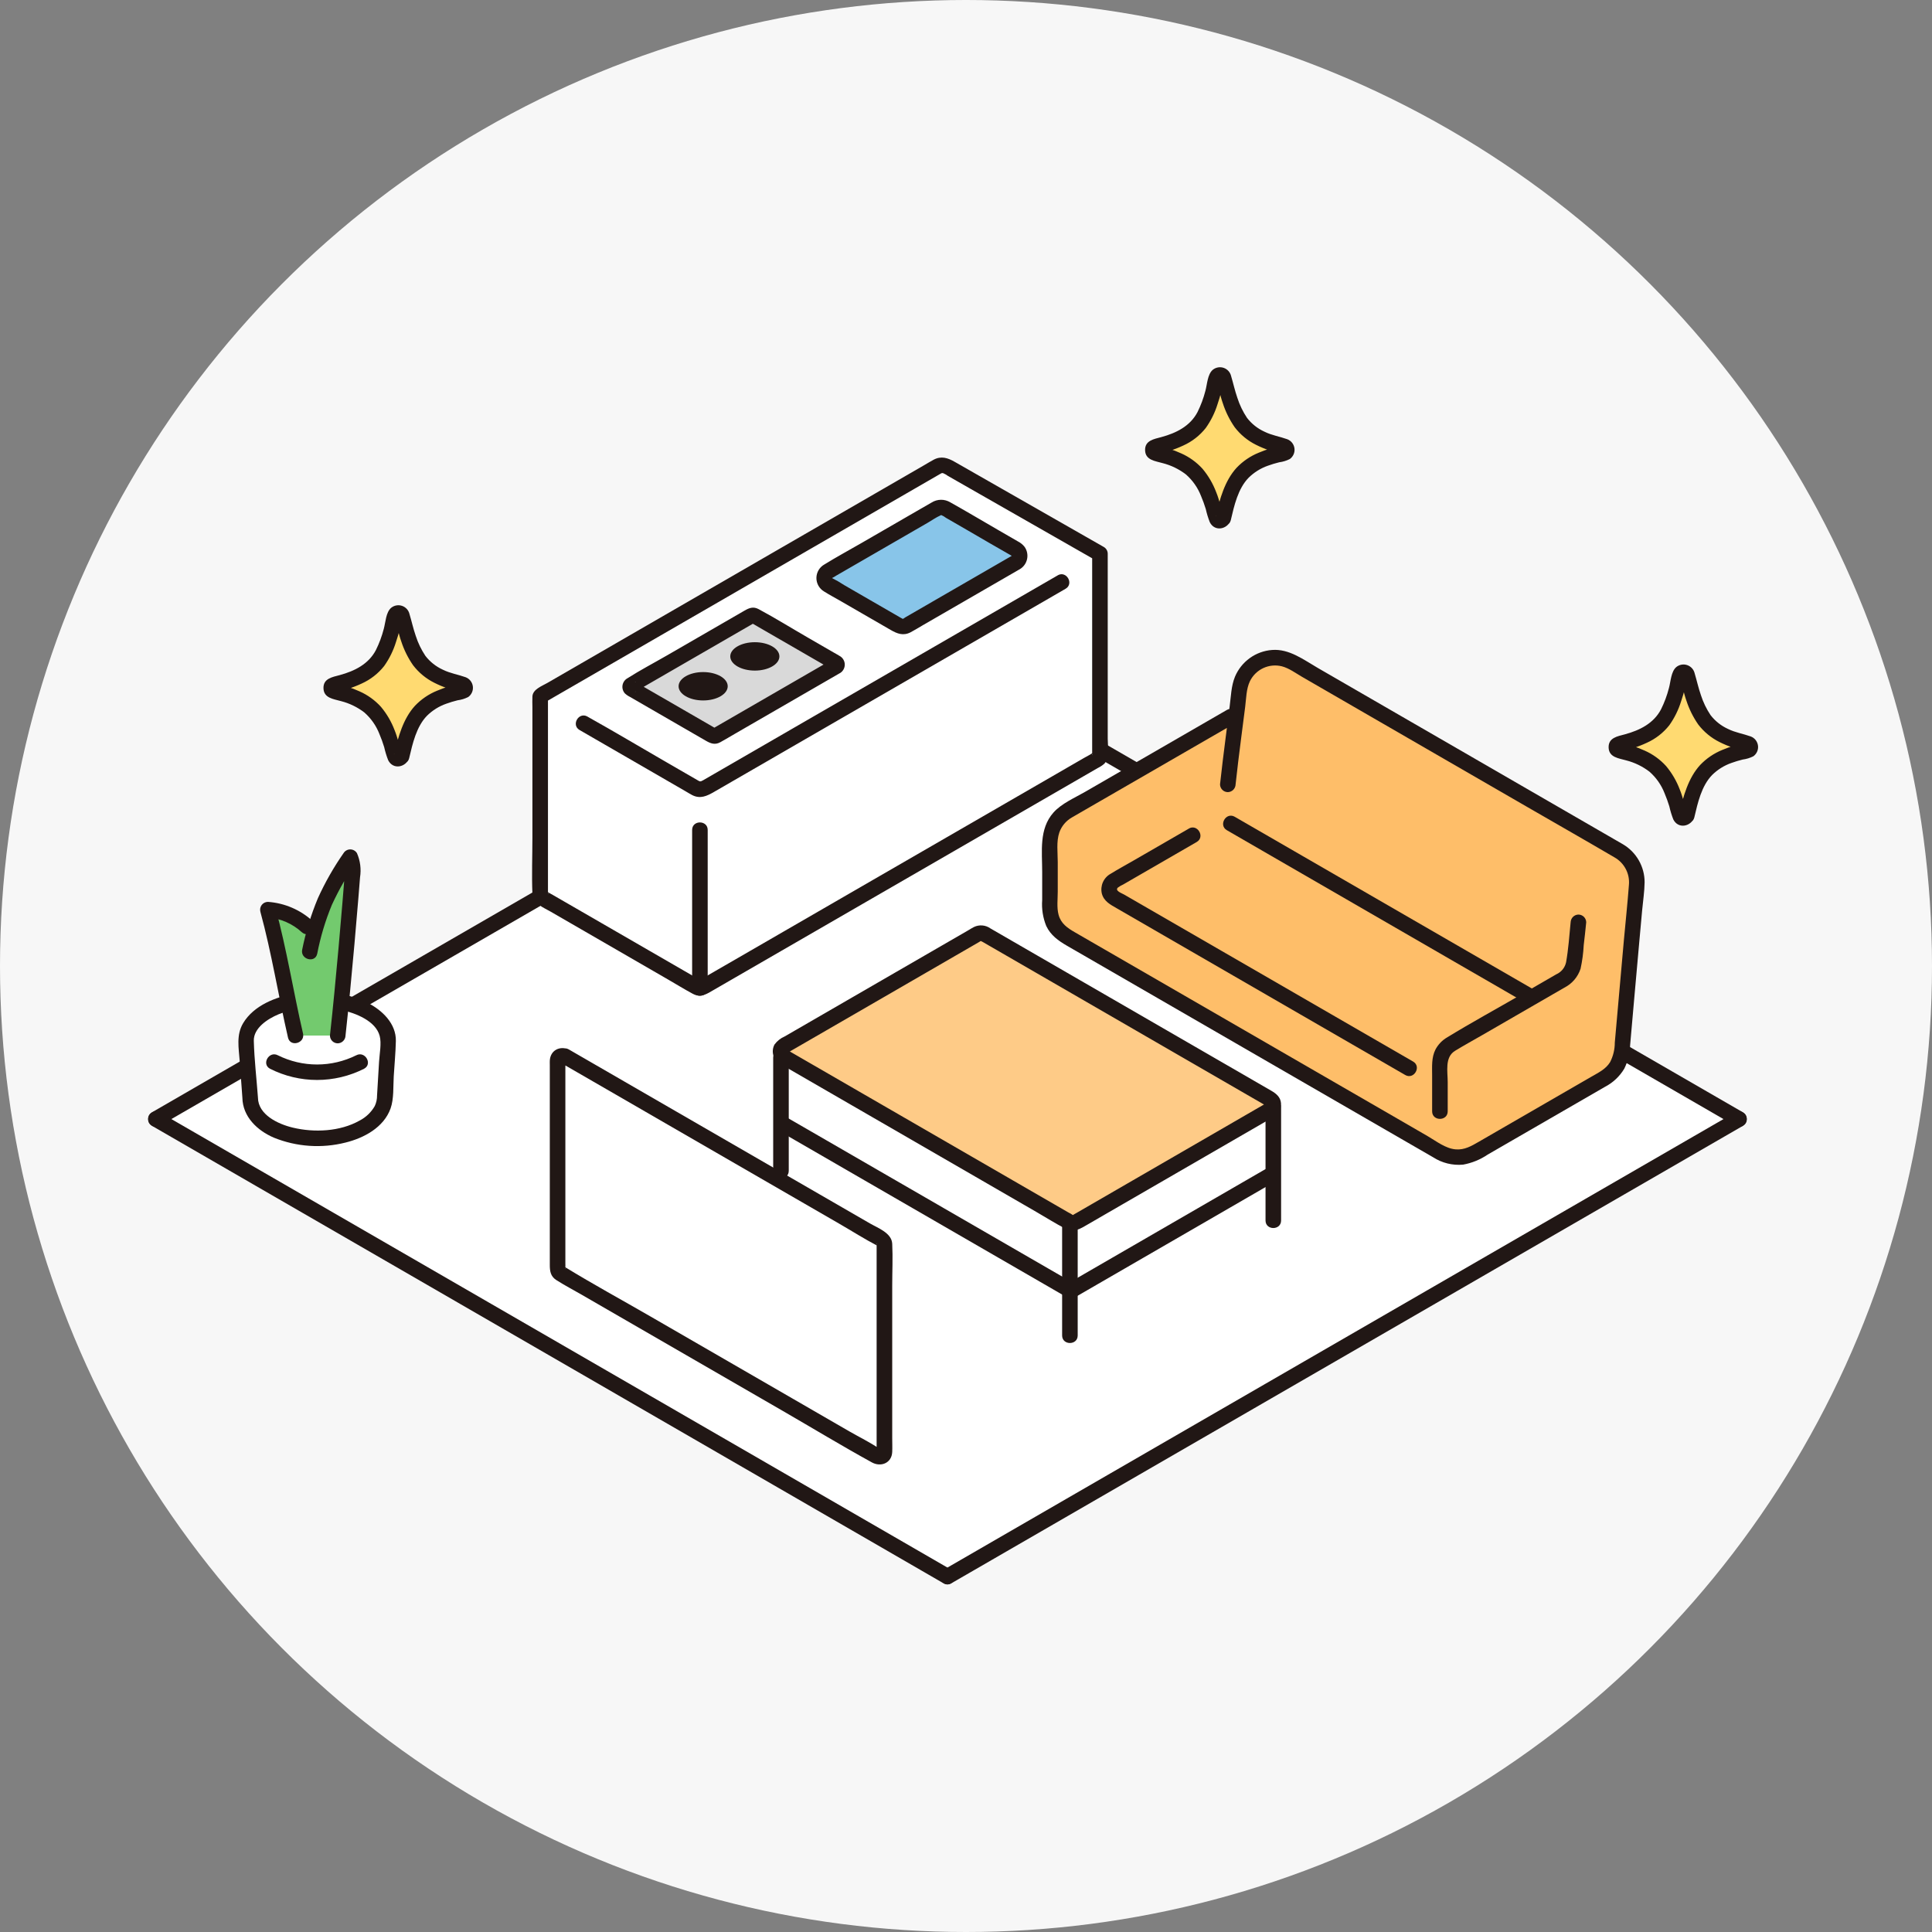 <svg width="300" height="300" viewBox="0 0 300 300" fill="none" xmlns="http://www.w3.org/2000/svg">
<rect x="0" y="0" width="300" height="300" fill="#808080" stroke="none"/>
<circle cx="150" cy="150" r="150" fill="#F7F7F7"/>
<g clip-path="url(#clip0_10517_878)">
<path d="M147.113 102.761C103.276 128.084 61.73 152.082 24.196 173.77C62.558 195.935 110.25 223.496 147.119 244.808C183.994 223.489 231.728 195.911 270.041 173.77C232.503 152.077 190.964 128.086 147.113 102.761Z" fill="white"/>
<path d="M147.729 245.853L170.421 232.736L194.69 218.71L219.632 204.297L244.34 190.019L267.805 176.46L270.654 174.814C272.001 174.036 270.785 171.944 269.433 172.725C261.644 177.227 253.854 181.729 246.065 186.229L221.444 200.456L196.482 214.88C188.348 219.58 180.215 224.28 172.082 228.981C164.473 233.379 156.863 237.778 149.253 242.177L146.509 243.764C145.162 244.543 146.379 246.633 147.729 245.853Z" fill="#211715"/>
<path d="M146.502 103.806C163.288 113.499 180.074 123.194 196.859 132.888C212.655 142.012 228.451 151.137 244.246 160.262C252.641 165.113 261.036 169.963 269.431 174.814C270.781 175.594 271.999 173.505 270.651 172.725C255.37 163.895 240.087 155.065 224.804 146.235C208.584 136.865 192.363 127.496 176.141 118.128L147.722 101.717C146.373 100.937 145.154 103.027 146.502 103.806Z" fill="#211715"/>
<path d="M23.586 174.813C31.398 179.329 39.209 183.842 47.019 188.354L71.572 202.542L96.457 216.923L120.895 231.047L143.76 244.263L146.509 245.853C147.859 246.633 149.077 244.543 147.729 243.764L125.001 230.627L100.81 216.645L75.946 202.276L51.188 187.97L27.664 174.376L24.806 172.725C23.457 171.946 22.238 174.035 23.586 174.813Z" fill="#211715"/>
<path d="M24.806 174.813C40.087 165.983 55.368 157.154 70.65 148.327C86.87 138.957 103.09 129.587 119.31 120.217L147.723 103.805C149.07 103.027 147.854 100.935 146.503 101.716L96.155 130.8C80.359 139.924 64.564 149.049 48.768 158.174L23.586 172.725C22.24 173.503 23.456 175.595 24.806 174.814V174.813Z" fill="#211715"/>
<path d="M38.846 170.45L38.199 161.568C38.199 158.047 43.139 155.192 49.233 155.192C55.327 155.192 60.267 158.047 60.267 161.568L59.742 170.345C59.742 173.866 55.326 176.72 49.232 176.72C43.138 176.72 38.846 173.971 38.846 170.45Z" fill="white"/>
<path d="M40.056 170.45C39.842 167.516 39.49 164.56 39.412 161.62C39.359 159.647 41.542 158.216 43.235 157.507C46.374 156.272 49.817 156.036 53.095 156.832C55.216 157.333 58.328 158.504 58.956 160.855C59.263 161.998 58.936 163.606 58.862 164.847C58.757 166.594 58.642 168.342 58.549 170.09C58.557 170.663 58.435 171.232 58.19 171.751C57.639 172.714 56.82 173.497 55.833 174.004C52.806 175.715 48.791 175.894 45.467 175.097C43.143 174.541 40.099 173.09 40.053 170.452C40.026 168.897 37.609 168.892 37.636 170.452C37.687 173.41 39.952 175.548 42.516 176.653C46.054 178.085 49.956 178.352 53.656 177.415C56.519 176.71 59.592 175.065 60.644 172.129C61.178 170.636 61.047 168.706 61.14 167.141C61.25 165.316 61.429 163.48 61.469 161.651C61.529 158.95 59.353 156.868 57.113 155.729C53.62 154.078 49.696 153.567 45.896 154.268C42.875 154.765 39.404 156.114 37.756 158.876C36.657 160.718 37.073 162.736 37.221 164.753L37.636 170.452C37.751 171.993 40.169 172.006 40.056 170.45Z" fill="#211715"/>
<path d="M45.885 160.801C44.7 155.686 43.099 146.733 41.595 141.251C42.981 141.346 44.333 141.726 45.565 142.37C46.797 143.013 47.882 143.905 48.752 144.989C49.961 140.393 51.479 137.423 54.389 133.093C54.853 133.887 54.796 134.996 54.717 136.015C54.153 143.303 53.245 153.523 52.447 160.801" fill="#73CA6E"/>
<path d="M49.257 148.101C49.757 145.501 50.519 142.959 51.531 140.512C52.627 138.132 53.932 135.853 55.43 133.703H53.343C53.809 134.61 53.515 135.914 53.438 136.886C53.354 137.963 53.267 139.039 53.178 140.115C52.985 142.453 52.783 144.79 52.574 147.125C52.166 151.687 51.733 156.247 51.235 160.801C51.237 161.121 51.365 161.427 51.591 161.654C51.818 161.88 52.124 162.008 52.444 162.01C52.762 162.003 53.065 161.873 53.29 161.648C53.516 161.423 53.645 161.119 53.652 160.801C54.169 156.077 54.616 151.345 55.037 146.612C55.251 144.209 55.456 141.806 55.653 139.402C55.74 138.345 55.824 137.288 55.906 136.23C56.108 134.961 55.942 133.66 55.429 132.481C55.32 132.302 55.167 132.153 54.984 132.051C54.801 131.948 54.595 131.894 54.386 131.894C54.176 131.894 53.97 131.948 53.787 132.051C53.605 132.153 53.451 132.302 53.342 132.481C51.804 134.686 50.471 137.027 49.362 139.476C48.29 142.05 47.474 144.723 46.925 147.456C46.599 148.974 48.929 149.623 49.256 148.099L49.257 148.101Z" fill="#211715"/>
<path d="M55.313 163.866C53.423 164.805 51.342 165.294 49.233 165.294C47.123 165.294 45.042 164.805 43.152 163.866C41.779 163.136 40.557 165.223 41.932 165.955C44.196 167.1 46.696 167.696 49.232 167.696C51.768 167.696 54.269 167.1 56.532 165.955C57.906 165.224 56.687 163.135 55.313 163.866Z" fill="#211715"/>
<path d="M47.052 160.48C45.551 153.98 44.518 147.369 42.761 140.93L41.595 142.462C43.557 142.615 45.41 143.421 46.861 144.751C48.016 145.788 49.731 144.082 48.57 143.041C46.652 141.279 44.193 140.222 41.595 140.042C41.41 140.044 41.227 140.089 41.061 140.172C40.896 140.255 40.751 140.375 40.639 140.523C40.526 140.671 40.449 140.842 40.413 141.024C40.377 141.206 40.383 141.394 40.43 141.574C42.189 148.012 43.223 154.624 44.721 161.122C45.071 162.639 47.402 161.997 47.052 160.48Z" fill="#211715"/>
<path d="M170.799 114.741C170.799 107.289 170.799 85.985 170.799 85.985L146.989 72.389C146.785 72.272 146.553 72.211 146.318 72.211C146.082 72.212 145.851 72.275 145.647 72.392L83.882 108.085V138.839C83.882 138.957 83.912 139.073 83.971 139.175C84.03 139.277 84.115 139.362 84.217 139.421L108.348 153.365C108.45 153.424 108.565 153.455 108.683 153.455C108.8 153.455 108.916 153.424 109.017 153.365L170.465 117.86C170.567 117.801 170.651 117.716 170.71 117.613C170.769 117.511 170.799 117.395 170.799 117.277V114.741Z" fill="white"/>
<path d="M129.849 103.455L111.074 114.304C111.029 114.33 110.979 114.343 110.927 114.343C110.876 114.343 110.825 114.33 110.781 114.304L97.98 106.907C97.935 106.881 97.898 106.844 97.872 106.8C97.846 106.755 97.832 106.704 97.832 106.653C97.832 106.601 97.846 106.551 97.872 106.506C97.898 106.461 97.935 106.424 97.98 106.399L116.755 95.55C116.799 95.525 116.85 95.511 116.901 95.511C116.953 95.511 117.003 95.525 117.048 95.55L129.849 102.947C129.894 102.973 129.931 103.01 129.957 103.054C129.983 103.099 129.996 103.149 129.996 103.201C129.996 103.253 129.983 103.303 129.957 103.348C129.931 103.392 129.894 103.429 129.849 103.455Z" fill="#D9D9D9"/>
<path d="M157.765 87.325L140.9 97.073C140.677 97.202 140.424 97.27 140.167 97.27C139.91 97.27 139.657 97.202 139.434 97.073L128.538 90.778C128.36 90.675 128.212 90.526 128.109 90.348C128.006 90.169 127.952 89.967 127.952 89.761C127.952 89.555 128.006 89.352 128.109 89.174C128.212 88.995 128.36 88.847 128.538 88.743L145.403 78.996C145.626 78.867 145.879 78.799 146.137 78.799C146.394 78.799 146.647 78.867 146.87 78.996L157.765 85.291C157.944 85.394 158.092 85.543 158.195 85.721C158.298 85.9 158.352 86.102 158.352 86.308C158.352 86.514 158.298 86.717 158.195 86.896C158.092 87.074 157.944 87.222 157.765 87.325Z" fill="#88C5E9"/>
<path d="M107.474 128.874V153.455C107.474 155.011 109.891 155.014 109.891 153.455V128.874C109.891 127.318 107.474 127.315 107.474 128.874Z" fill="#211715"/>
<path d="M172.007 114.741C172.007 106.075 172.007 97.409 172.007 88.744C172.007 87.824 172.007 86.905 172.007 85.985C172.007 85.774 171.951 85.567 171.846 85.384C171.741 85.201 171.59 85.048 171.408 84.941L148.233 71.706C147.18 71.105 146.153 70.755 144.97 71.389C144.482 71.65 144.008 71.944 143.529 72.221L135.88 76.641L109.913 91.646L84.989 106.048C84.135 106.541 82.731 107.033 82.673 108.142C82.644 108.703 82.673 109.274 82.673 109.835V130.031C82.673 132.934 82.552 135.864 82.673 138.764C82.738 140.315 84.349 140.893 85.517 141.568L90.84 144.644L103.735 152.097C105.011 152.834 106.27 153.613 107.567 154.311C108.864 155.008 109.803 154.306 110.89 153.679L128.783 143.34L153.893 128.833L170.451 119.265C170.814 119.089 171.153 118.868 171.46 118.607C172.345 117.721 172.008 115.848 172.008 114.741C172.008 113.184 169.591 113.182 169.591 114.741V116.676C169.581 116.83 169.581 116.985 169.591 117.139C169.621 117.357 169.519 117.196 169.562 117.139L169.996 116.705C169.474 117.062 168.929 117.386 168.364 117.672L165.741 119.188L157.971 123.678L136.644 136.001L116.486 147.653L110.141 151.317L109.191 151.866C108.946 151.967 108.715 152.1 108.505 152.262C108.318 152.473 108.938 152.368 108.876 152.274C108.839 152.219 108.691 152.167 108.638 152.136L108.019 151.778L106.274 150.77L85.871 138.982C85.46 138.77 85.064 138.532 84.684 138.269L85.118 138.703C85.162 138.763 85.058 138.918 85.088 138.688C85.099 138.527 85.099 138.365 85.088 138.204V108.085L84.49 109.129L102.527 98.707L124.765 85.857L142.035 75.878L145.934 73.626C146.152 73.499 146.228 73.417 146.461 73.479C146.716 73.589 146.958 73.728 147.182 73.892L148.556 74.678L168.368 85.993L170.189 87.033L169.591 85.988C169.581 93.367 169.581 100.747 169.591 108.128L169.591 114.741C169.591 116.297 172.007 116.3 172.007 114.741Z" fill="#211715"/>
<path d="M164.24 89.343L145.216 100.336L125.116 111.948L110.975 120.121L109.156 121.172C108.72 121.424 108.662 121.35 108.249 121.111L103.205 118.197C99.29 115.934 95.404 113.615 91.457 111.408C91.376 111.363 91.296 111.315 91.216 111.268C89.866 110.488 88.647 112.578 89.996 113.357L100.482 119.416L106.383 122.826C106.742 123.034 107.096 123.26 107.463 123.451C108.726 124.106 109.77 123.608 110.865 122.975L123.643 115.591L143.479 104.129L163.371 92.635L165.46 91.425C166.807 90.647 165.592 88.556 164.24 89.336L164.24 89.343Z" fill="#211715"/>
<path d="M157.156 86.281L144.746 93.452L141.575 95.285L140.589 95.854C140.486 95.914 140.276 96.096 140.152 96.107C140.218 96.101 139.971 95.986 139.887 95.94L138.768 95.293L134.992 93.112L131.095 90.86C130.471 90.448 129.822 90.073 129.153 89.738C129.121 89.724 129.153 89.786 129.145 89.788C129.175 89.779 129.199 89.751 129.228 89.74C129.444 89.638 129.652 89.519 129.848 89.382L132.572 87.81L140.593 83.174L144.063 81.17C144.698 80.802 145.332 80.348 146.006 80.047C146.166 79.975 146.111 79.975 146.155 79.981C146.417 80.086 146.663 80.228 146.884 80.405L150.215 82.328C152.463 83.627 154.699 84.951 156.961 86.227C157.021 86.266 157.083 86.302 157.147 86.335C157.19 86.353 157.142 86.294 157.156 86.284C155.88 87.159 157.088 89.256 158.376 88.373C158.657 88.202 158.9 87.975 159.091 87.707C159.282 87.438 159.415 87.134 159.484 86.811C159.553 86.489 159.555 86.156 159.491 85.833C159.426 85.51 159.297 85.204 159.11 84.933C158.826 84.568 158.465 84.272 158.052 84.064L154.958 82.276C152.495 80.853 150.051 79.392 147.568 78.005C147.128 77.739 146.622 77.6 146.108 77.605C145.593 77.611 145.091 77.759 144.656 78.034L142.23 79.431L133.8 84.303C131.875 85.415 129.909 86.477 128.016 87.645C127.644 87.852 127.333 88.153 127.115 88.518C126.897 88.883 126.778 89.3 126.772 89.725C126.766 90.151 126.872 90.571 127.08 90.942C127.288 91.313 127.59 91.623 127.955 91.841C128.732 92.334 129.556 92.765 130.353 93.225L138.302 97.817C139.304 98.396 140.256 98.78 141.409 98.175C142.047 97.841 142.661 97.449 143.283 97.091L158.014 88.579L158.376 88.37C159.722 87.591 158.506 85.5 157.156 86.281Z" fill="#211715"/>
<path d="M129.237 102.411L112.789 111.915L111.108 112.887L110.632 113.163C110.5 113.239 110.359 113.243 110.607 113.177H111.249C111.56 113.26 111.178 113.136 111.042 113.056L110.135 112.532L107.111 110.785L100.192 106.787L99.04 106.122C98.935 106.054 98.826 105.991 98.715 105.935C98.594 105.881 98.564 105.777 98.726 105.941L99.037 106.475L99 106.332V106.975L99.037 106.832L98.726 107.366C98.564 107.529 98.593 107.426 98.721 107.366C98.847 107.301 98.97 107.23 99.089 107.153L100.445 106.367L104.901 103.791L115.042 97.932L116.723 96.961L117.199 96.686C117.331 96.61 117.472 96.605 117.224 96.671H116.582C116.271 96.588 116.653 96.712 116.789 96.792L117.696 97.317L120.72 99.064L127.639 103.061L128.792 103.727C128.897 103.795 129.005 103.857 129.116 103.914C129.237 103.967 129.268 104.071 129.105 103.908L128.795 103.374L128.831 103.517V102.879L128.795 103.023L129.105 102.489L128.995 102.6C127.9 103.708 129.608 105.42 130.704 104.311C130.88 104.142 131.013 103.933 131.092 103.703C131.172 103.472 131.195 103.226 131.16 102.984C131.126 102.743 131.034 102.513 130.893 102.314C130.752 102.115 130.566 101.952 130.35 101.839C130.041 101.645 129.716 101.473 129.4 101.29L125.357 98.954C122.841 97.503 120.358 95.959 117.797 94.586C116.966 94.14 116.322 94.404 115.601 94.821L112.708 96.493L103.554 101.78C101.528 102.951 99.429 104.048 97.454 105.305C97.252 105.413 97.077 105.565 96.941 105.75C96.806 105.935 96.713 106.148 96.671 106.373C96.629 106.598 96.638 106.83 96.697 107.051C96.757 107.273 96.865 107.478 97.014 107.652C97.252 107.878 97.522 108.066 97.817 108.211L101.282 110.213L109.583 115.01C110.332 115.442 110.998 115.717 111.85 115.252C112.624 114.828 113.38 114.368 114.143 113.927L130.09 104.713L130.459 104.5C131.806 103.722 130.59 101.634 129.237 102.411Z" fill="#211715"/>
<path d="M117.21 104.129C119.317 104.129 121.024 103.143 121.024 101.926C121.024 100.708 119.317 99.722 117.21 99.722C115.104 99.722 113.396 100.708 113.396 101.926C113.396 103.143 115.104 104.129 117.21 104.129Z" fill="#211715"/>
<path d="M109.185 108.766C111.292 108.766 112.999 107.78 112.999 106.562C112.999 105.345 111.292 104.359 109.185 104.359C107.079 104.359 105.372 105.345 105.372 106.562C105.372 107.78 107.079 108.766 109.185 108.766Z" fill="#211715"/>
<path d="M237.265 174.272L229.157 178.957C228.32 179.439 227.372 179.693 226.406 179.692C225.441 179.691 224.493 179.436 223.657 178.952C203.625 167.373 185.475 156.89 165.511 145.358C164.76 144.925 164.136 144.302 163.702 143.552C163.268 142.802 163.039 141.95 163.039 141.083C163.039 138.642 163.039 134.868 163.039 130.704C163.038 129.732 163.294 128.777 163.779 127.935C164.265 127.093 164.963 126.394 165.804 125.908L191.106 111.291L192.006 110.797C192.173 109.505 192.343 108.196 192.511 106.92C192.629 106.021 192.966 105.165 193.494 104.427C194.022 103.689 194.723 103.094 195.536 102.692C196.349 102.291 197.248 102.096 198.154 102.125C199.06 102.155 199.944 102.408 200.729 102.861C210.157 108.313 224.303 116.485 224.303 116.485L251.407 132.146C252.32 132.673 253.063 133.451 253.548 134.388C254.033 135.325 254.239 136.381 254.142 137.431C253.338 146.146 252.309 157.827 251.846 163.146C251.77 164.025 251.483 164.872 251.009 165.616C250.536 166.36 249.89 166.979 249.127 167.419L237.265 174.272Z" fill="#FEBE69"/>
<path d="M190.507 128.915C202.657 135.938 214.808 142.961 226.959 149.983C230.36 151.948 233.761 153.912 237.162 155.876C238.511 156.655 239.73 154.566 238.382 153.787C226.326 146.825 214.272 139.86 202.22 132.891L191.727 126.827C190.377 126.046 189.159 128.137 190.507 128.915Z" fill="#211715"/>
<path d="M184.607 128.663L176.011 133.627C174.827 134.311 173.616 134.963 172.453 135.683C171.925 135.976 171.507 136.432 171.261 136.984C171.015 137.535 170.955 138.152 171.09 138.74C171.406 139.961 172.423 140.469 173.419 141.045L201.815 157.456L218.206 166.927C219.556 167.707 220.775 165.617 219.426 164.838C209.536 159.124 199.646 153.409 189.758 147.693L176.765 140.185L174.543 138.901C174.187 138.695 173.063 138.313 173.586 137.821C173.846 137.631 174.126 137.469 174.42 137.337L176.414 136.184L185.821 130.747C187.168 129.969 185.953 127.878 184.601 128.658L184.607 128.663Z" fill="#211715"/>
<path d="M190.497 110.247L177.259 117.894L168.509 122.949C166.902 123.878 164.817 124.767 163.569 126.184C161.31 128.748 161.83 132.205 161.83 135.376V139.758C161.727 141.132 161.943 142.51 162.462 143.787C163.146 145.226 164.342 146.082 165.681 146.855L170.455 149.613L179.97 155.109C192.516 162.355 205.061 169.603 217.605 176.853L222.526 179.695C223.907 180.59 225.548 180.995 227.187 180.844C228.553 180.597 229.853 180.067 231.003 179.288L234.387 177.332L249.234 168.754C250.468 168.113 251.499 167.142 252.214 165.949C252.78 164.807 253.091 163.556 253.126 162.282C253.341 159.836 253.556 157.39 253.772 154.944C254.035 151.979 254.3 149.014 254.565 146.049C254.705 144.497 254.846 142.945 254.988 141.392C255.121 139.938 255.356 138.452 255.374 136.992C255.375 135.797 255.063 134.624 254.469 133.588C253.875 132.551 253.02 131.689 251.99 131.087C251.513 130.801 251.027 130.53 250.546 130.253L243.149 125.978L226.264 116.221L211.868 107.902L204.611 103.708C202.423 102.443 200.194 100.723 197.533 100.926C196.28 101.018 195.078 101.457 194.059 102.192C193.04 102.928 192.245 103.932 191.762 105.092C191.181 106.508 191.143 108.134 190.948 109.637C190.735 111.282 190.524 112.926 190.315 114.571C190.013 116.976 189.7 119.382 189.446 121.793C189.448 122.113 189.576 122.419 189.803 122.646C190.029 122.872 190.335 123 190.655 123.002C190.973 122.995 191.277 122.866 191.502 122.64C191.727 122.415 191.857 122.111 191.864 121.793C192.112 119.424 192.418 117.061 192.716 114.698C192.924 113.057 193.134 111.415 193.348 109.774C193.516 108.474 193.511 106.967 194.092 105.768C194.531 104.874 195.263 104.158 196.166 103.738C197.069 103.319 198.089 103.223 199.054 103.465C200.173 103.762 201.186 104.521 202.18 105.098C203.349 105.774 204.518 106.45 205.689 107.126L223.794 117.589L237.247 125.362C241.731 127.953 246.233 130.515 250.7 133.135C251.449 133.557 252.059 134.189 252.456 134.952C252.853 135.715 253.019 136.577 252.936 137.433C252.72 140.308 252.41 143.179 252.15 146.049C251.675 151.33 251.207 156.612 250.745 161.894C250.747 162.945 250.499 163.982 250.02 164.918C249.351 166.016 248.227 166.544 247.154 167.165L240.083 171.251C237.652 172.655 235.221 174.06 232.789 175.465L229.623 177.295C228.474 177.957 227.415 178.586 226.035 178.473C224.447 178.344 223.004 177.181 221.664 176.407L217.028 173.724L207.903 168.451L189.817 158L171.547 147.446L166.901 144.762C165.739 144.091 164.746 143.413 164.376 142.048C164.074 140.93 164.247 139.609 164.247 138.46V133.877C164.247 132.39 164.006 130.691 164.493 129.261C164.841 128.284 165.525 127.464 166.423 126.946C166.83 126.704 167.245 126.47 167.656 126.233L174.712 122.157L190.707 112.918L191.717 112.334C193.064 111.556 191.848 109.465 190.497 110.245V110.247Z" fill="#211715"/>
<path d="M243.886 143.224C243.688 145.28 243.54 147.386 243.182 149.418C243.094 149.829 242.91 150.214 242.645 150.54C242.379 150.866 242.04 151.124 241.656 151.293L236.278 154.402C232.424 156.629 228.501 158.767 224.704 161.089C223.938 161.536 223.312 162.189 222.896 162.973C222.259 164.236 222.381 165.623 222.381 166.995V172.569C222.381 174.126 224.799 174.128 224.799 172.569V168.009C224.799 166.376 224.31 164.167 225.938 163.171C227.322 162.324 228.754 161.543 230.161 160.731L242.922 153.357C244.111 152.752 245.011 151.701 245.427 150.433C245.693 149.224 245.857 147.995 245.92 146.758C246.057 145.581 246.192 144.4 246.306 143.222C246.304 142.902 246.176 142.596 245.95 142.369C245.723 142.143 245.417 142.015 245.097 142.013C244.779 142.019 244.475 142.149 244.25 142.374C244.025 142.6 243.896 142.904 243.889 143.222L243.886 143.224Z" fill="#211715"/>
<path d="M166.118 189.794C166.263 189.879 166.428 189.923 166.596 189.923C166.764 189.923 166.929 189.879 167.074 189.794C170.579 187.766 191.499 175.666 197.243 172.344C197.409 172.248 197.542 172.103 197.624 171.929L197.72 171.939V182.234L197.041 182.626C196.337 183.032 167.188 199.891 166.296 200.406L121.873 174.733V164.223L166.118 189.794Z" fill="white"/>
<path d="M121.26 175.78C126.256 178.668 131.253 181.556 136.251 184.444L159.504 197.883L165.684 201.454C165.87 201.561 166.08 201.617 166.294 201.617C166.508 201.617 166.719 201.561 166.904 201.454C170.445 199.408 173.985 197.36 177.524 195.312L193.677 185.969L197.649 183.671C198.996 182.892 197.78 180.801 196.429 181.582C192.934 183.602 189.439 185.623 185.946 187.645L169.756 197.009C168.399 197.794 167.043 198.578 165.686 199.362H166.906L151.4 190.402L128.291 177.046L122.482 173.689C121.133 172.91 119.914 174.999 121.262 175.778L121.26 175.78Z" fill="#211715"/>
<path d="M196.511 171.939V189.518C196.511 191.074 198.928 191.078 198.928 189.518V171.939C198.928 170.382 196.511 170.38 196.511 171.939Z" fill="#211715"/>
<path d="M120.06 164.223V181.803C120.06 183.359 122.477 183.362 122.477 181.803V164.223C122.477 162.666 120.06 162.664 120.06 164.223Z" fill="#211715"/>
<path d="M164.926 189.793V207.373C164.926 208.929 167.344 208.932 167.344 207.373V189.793C167.344 188.237 164.926 188.234 164.926 189.793Z" fill="#211715"/>
<path d="M121.674 164.108L166.118 189.793C166.263 189.878 166.428 189.923 166.596 189.923C166.764 189.923 166.929 189.878 167.074 189.793L197.242 172.343C197.389 172.259 197.511 172.138 197.596 171.991C197.681 171.844 197.726 171.678 197.726 171.508C197.726 171.339 197.681 171.172 197.596 171.026C197.511 170.879 197.389 170.757 197.242 170.673C189.469 166.179 158.828 148.471 152.799 144.986C152.655 144.901 152.49 144.857 152.322 144.857C152.155 144.857 151.99 144.901 151.846 144.986L121.672 162.435C121.526 162.521 121.405 162.643 121.32 162.79C121.236 162.937 121.192 163.103 121.192 163.272C121.193 163.442 121.237 163.608 121.322 163.755C121.406 163.901 121.528 164.023 121.674 164.108Z" fill="#FECB87"/>
<path d="M121.064 165.153L134.673 173.015L153.27 183.764L160.907 188.179C162.404 189.044 163.88 189.977 165.41 190.779C166.752 191.484 167.767 190.787 168.904 190.13L171.962 188.36L180.733 183.287L197.511 173.583C197.941 173.392 198.305 173.078 198.556 172.679C198.807 172.28 198.933 171.816 198.918 171.345C198.853 170.368 198.176 169.815 197.396 169.364L194.696 167.803L186.993 163.351L167.768 152.241L153.798 144.167C153.43 143.903 152.998 143.743 152.547 143.704C152.096 143.665 151.643 143.748 151.235 143.944C150.933 144.093 150.645 144.285 150.354 144.454C149.402 145.003 148.451 145.553 147.5 146.104L138.967 151.038L121.853 160.934C121.221 161.203 120.672 161.638 120.266 162.192C119.995 162.694 119.926 163.282 120.075 163.833C120.223 164.384 120.577 164.857 121.063 165.156C122.339 166.053 123.548 163.957 122.284 163.067C122.605 163.293 122.071 163.59 122.503 163.355C122.725 163.234 122.941 163.102 123.16 162.975L124.577 162.156L128.203 160.061L137.26 154.824L152.051 146.267C152.165 146.185 152.286 146.116 152.414 146.059C152.184 146.131 152.344 146.119 152.551 146.24L153.561 146.824L156.22 148.359L163.608 152.629L182.054 163.293C186.798 166.035 191.541 168.776 196.285 171.518C196.358 171.577 196.439 171.624 196.526 171.659C196.717 171.69 196.515 171.704 196.512 171.508C196.508 171.275 196.736 171.3 196.481 171.384C196.371 171.434 196.267 171.495 196.169 171.565L194.843 172.331L191.357 174.348L182.384 179.538L167.115 188.372C166.98 188.45 166.834 188.52 166.705 188.609C166.65 188.647 166.592 188.68 166.532 188.71C166.538 188.71 166.737 188.78 166.63 188.693C166.396 188.531 166.149 188.388 165.892 188.266L163.74 187.022L157.204 183.245L139.565 173.051L124.436 164.308L122.284 163.064C120.935 162.284 119.716 164.374 121.064 165.153Z" fill="#211715"/>
<path d="M86.58 163.347L137.331 192.671V226.807L86.58 197.482V163.347Z" fill="white"/>
<path d="M87.101 165.046L92.016 167.884L103.809 174.699L118.064 182.936L130.358 190.04C132.321 191.173 134.254 192.409 136.267 193.453C136.35 193.501 136.428 193.557 136.501 193.619L136.067 193.185C136.067 193.185 136.151 193.041 136.122 193.199C136.114 193.3 136.114 193.401 136.122 193.501V225.174C136.11 225.262 136.11 225.352 136.122 225.44C136.127 225.454 136.116 225.477 136.122 225.491C136.227 225.711 136.94 225.303 136.807 225.107C136.763 225.043 136.612 225.002 136.55 224.959C135.092 223.951 133.428 223.155 131.897 222.269L123.026 217.143L100.999 204.416C96.587 201.867 92.095 199.421 87.75 196.76C87.632 196.692 87.519 196.616 87.411 196.535L87.845 196.969C87.849 196.974 87.77 197.073 87.79 196.842C87.808 196.633 87.79 196.414 87.79 196.204V165.722C87.79 165.459 87.816 165.181 87.79 164.919C87.796 164.854 87.796 164.789 87.79 164.724C87.785 164.709 87.796 164.686 87.79 164.672C87.79 164.672 87.79 164.664 87.79 164.661C87.79 164.396 87.561 164.526 87.103 165.05C87.382 165.202 87.709 165.241 88.016 165.161C88.323 165.08 88.588 164.885 88.757 164.616C88.917 164.339 88.96 164.009 88.879 163.7C88.798 163.39 88.598 163.125 88.323 162.961C86.918 162.36 85.46 163.082 85.373 164.693C85.361 164.911 85.373 165.133 85.373 165.352V196.404C85.373 197.35 85.472 198.186 86.39 198.771C87.659 199.581 89.013 200.287 90.318 201.04L99.02 206.068L121.51 219.063C126.134 221.734 130.714 224.511 135.393 227.085C136.783 227.847 138.463 227.192 138.543 225.468C138.576 224.756 138.543 224.034 138.543 223.321V199.653C138.543 197.486 138.651 195.287 138.543 193.121C138.46 191.454 136.321 190.687 135.073 189.967L127.313 185.483L105.033 172.609L89.14 163.425L88.328 162.955C86.972 162.176 85.753 164.266 87.101 165.046Z" fill="#211715"/>
<path d="M62.374 117.399C62.348 117.519 62.281 117.626 62.186 117.704C62.091 117.781 61.973 117.824 61.85 117.825C61.727 117.827 61.608 117.787 61.511 117.712C61.414 117.637 61.345 117.531 61.315 117.412C60.717 115.103 59.787 112.343 58.376 110.699C56.653 108.693 54.165 107.84 51.858 107.345C51.735 107.319 51.625 107.252 51.546 107.155C51.467 107.058 51.424 106.937 51.424 106.811C51.424 106.686 51.467 106.565 51.546 106.467C51.625 106.37 51.735 106.304 51.858 106.278C54.142 105.794 56.66 104.94 58.335 103.133C59.929 101.412 60.829 97.947 61.333 95.596C61.357 95.473 61.423 95.363 61.519 95.283C61.615 95.204 61.735 95.159 61.86 95.158C61.985 95.156 62.106 95.198 62.204 95.275C62.302 95.353 62.37 95.461 62.397 95.583C62.959 97.935 63.958 101.408 65.555 103.133C67.212 104.924 69.609 105.778 71.823 106.265C71.946 106.291 72.056 106.359 72.135 106.456C72.213 106.554 72.256 106.676 72.255 106.802C72.254 106.927 72.209 107.049 72.129 107.145C72.049 107.242 71.938 107.308 71.815 107.332C69.45 107.806 66.859 108.619 65.136 110.624C63.73 112.266 62.917 115.069 62.374 117.399Z" fill="#FFDA71"/>
<path d="M61.208 117.078L61.184 117.057L61.618 116.623C61.826 116.591 62.039 116.62 62.231 116.707L62.541 117.24C62.03 115.991 61.788 114.629 61.268 113.369C60.769 112.053 60.052 110.829 59.148 109.75C58.223 108.732 57.096 107.918 55.84 107.361C55.219 107.076 54.58 106.831 53.928 106.628C53.441 106.476 52.547 106.417 52.193 106.152L52.627 106.585C52.641 106.734 52.641 106.884 52.627 107.033L52.193 107.467C52.476 107.353 52.771 107.275 53.073 107.236C53.414 107.149 53.753 107.054 54.089 106.949C54.794 106.727 55.483 106.458 56.152 106.145C57.519 105.531 58.719 104.598 59.649 103.423C60.456 102.288 61.075 101.031 61.485 99.7C61.706 99.052 61.898 98.395 62.07 97.733C62.2 97.237 62.251 96.29 62.522 95.928L62.088 96.362C61.883 96.388 61.675 96.36 61.484 96.282L61.173 95.748C61.651 96.977 61.853 98.333 62.302 99.583C62.73 100.905 63.351 102.158 64.144 103.3C65.022 104.446 66.149 105.377 67.441 106.021C68.136 106.373 68.857 106.671 69.597 106.913C69.931 107.023 70.268 107.123 70.609 107.215C70.912 107.256 71.208 107.338 71.489 107.457L71.055 107.023C71.04 106.875 71.039 106.726 71.05 106.578L71.483 106.143C70.96 106.346 70.415 106.483 69.859 106.551C69.183 106.741 68.52 106.975 67.874 107.251C66.578 107.778 65.407 108.575 64.441 109.589C62.586 111.615 61.821 114.469 61.207 117.08C60.851 118.592 63.181 119.24 63.537 117.723C64.064 115.481 64.647 112.828 66.314 111.13C67.161 110.297 68.182 109.662 69.303 109.271C69.876 109.063 70.459 108.887 71.05 108.742C71.626 108.668 72.185 108.497 72.703 108.235C72.962 108.05 73.166 107.798 73.293 107.505C73.419 107.213 73.465 106.892 73.423 106.576C73.382 106.26 73.255 105.961 73.058 105.712C72.86 105.462 72.598 105.271 72.3 105.159C71.123 104.735 69.905 104.557 68.768 103.991C67.703 103.507 66.772 102.769 66.056 101.843C65.413 100.879 64.907 99.831 64.555 98.727C64.168 97.618 63.925 96.478 63.588 95.358C63.52 95.065 63.379 94.795 63.179 94.571C62.978 94.348 62.724 94.179 62.44 94.081C62.156 93.982 61.852 93.958 61.556 94.009C61.26 94.06 60.982 94.186 60.748 94.374C59.916 95.07 59.873 96.643 59.596 97.64C59.302 98.785 58.89 99.895 58.364 100.953C57.221 103.13 55.066 104.197 52.772 104.824C51.618 105.137 50.177 105.344 50.23 106.889C50.282 108.422 51.817 108.544 52.957 108.872C54.267 109.207 55.496 109.803 56.57 110.626C57.609 111.536 58.413 112.683 58.914 113.971C59.197 114.637 59.444 115.317 59.655 116.009C59.81 116.699 60.016 117.377 60.272 118.036C61.028 119.561 62.989 119.178 63.54 117.729C63.623 117.42 63.58 117.09 63.422 116.812C63.263 116.533 63.002 116.328 62.694 116.241C62.386 116.163 62.06 116.207 61.784 116.362C61.507 116.518 61.301 116.774 61.208 117.078Z" fill="#211715"/>
<path d="M189.95 80.44C189.924 80.56 189.858 80.667 189.762 80.744C189.667 80.822 189.549 80.865 189.426 80.866C189.304 80.868 189.184 80.828 189.087 80.753C188.99 80.678 188.921 80.572 188.892 80.453C188.293 78.144 187.363 75.384 185.952 73.74C184.229 71.733 181.741 70.881 179.434 70.385C179.312 70.36 179.201 70.293 179.122 70.196C179.043 70.099 179 69.977 179 69.852C179 69.727 179.043 69.605 179.122 69.508C179.201 69.411 179.312 69.344 179.434 69.319C181.718 68.835 184.237 67.981 185.911 66.174C187.505 64.452 188.405 60.987 188.909 58.637C188.933 58.514 188.999 58.403 189.095 58.323C189.191 58.243 189.311 58.199 189.436 58.197C189.561 58.196 189.683 58.237 189.781 58.315C189.879 58.393 189.947 58.502 189.974 58.624C190.535 60.975 191.534 64.449 193.131 66.174C194.788 67.964 197.185 68.819 199.399 69.306C199.522 69.332 199.632 69.399 199.711 69.497C199.789 69.595 199.832 69.717 199.831 69.843C199.83 69.968 199.785 70.09 199.705 70.186C199.625 70.283 199.514 70.349 199.391 70.373C197.026 70.847 194.436 71.659 192.713 73.665C191.304 75.307 190.493 78.107 189.95 80.44Z" fill="#FFDA71"/>
<path d="M188.785 80.119L188.761 80.097L189.195 79.664C189.403 79.632 189.615 79.66 189.807 79.747L190.118 80.281C189.607 79.031 189.365 77.669 188.845 76.41C188.345 75.094 187.629 73.87 186.725 72.79C185.8 71.773 184.673 70.959 183.416 70.401C182.795 70.117 182.157 69.872 181.505 69.668C181.017 69.517 180.124 69.458 179.77 69.192L180.203 69.626C180.217 69.775 180.217 69.925 180.203 70.074L179.77 70.507C180.052 70.394 180.348 70.316 180.65 70.276C180.991 70.19 181.33 70.095 181.666 69.989C182.371 69.768 183.06 69.499 183.729 69.185C185.096 68.572 186.295 67.639 187.226 66.464C188.033 65.329 188.654 64.073 189.064 62.742C189.286 62.095 189.478 61.437 189.65 60.775C189.779 60.279 189.834 59.332 190.101 58.97L189.668 59.404C189.463 59.43 189.255 59.403 189.064 59.324L188.753 58.79C189.231 60.02 189.432 61.376 189.882 62.625C190.31 63.948 190.931 65.2 191.724 66.342C192.601 67.489 193.729 68.42 195.021 69.064C195.716 69.415 196.437 69.713 197.177 69.955C197.511 70.065 197.848 70.166 198.189 70.257C198.491 70.299 198.787 70.38 199.068 70.499L198.635 70.066C198.62 69.918 198.618 69.769 198.629 69.62L199.062 69.186C198.54 69.388 197.995 69.525 197.439 69.594C196.763 69.783 196.1 70.017 195.455 70.294C194.157 70.821 192.987 71.618 192.021 72.632C190.165 74.658 189.4 77.511 188.786 80.122C188.43 81.634 190.76 82.283 191.118 80.765C191.644 78.524 192.227 75.871 193.894 74.173C194.741 73.34 195.761 72.705 196.883 72.313C197.455 72.106 198.038 71.929 198.63 71.785C199.205 71.711 199.764 71.54 200.283 71.278C200.541 71.092 200.745 70.84 200.872 70.548C200.999 70.255 201.044 69.934 201.003 69.618C200.961 69.302 200.835 69.004 200.637 68.754C200.439 68.504 200.177 68.313 199.879 68.201C198.702 67.777 197.485 67.6 196.348 67.033C195.282 66.549 194.351 65.812 193.636 64.885C192.992 63.922 192.487 62.873 192.135 61.769C191.748 60.661 191.504 59.521 191.168 58.401C191.1 58.108 190.96 57.837 190.759 57.614C190.558 57.39 190.304 57.222 190.02 57.123C189.736 57.025 189.432 57 189.136 57.051C188.84 57.103 188.562 57.228 188.328 57.416C187.495 58.112 187.453 59.686 187.175 60.682C186.882 61.827 186.47 62.937 185.944 63.996C184.8 66.173 182.645 67.24 180.351 67.866C179.198 68.18 177.757 68.387 177.81 69.931C177.861 71.463 179.397 71.586 180.537 71.915C181.847 72.249 183.076 72.846 184.149 73.669C185.189 74.578 185.993 75.726 186.494 77.014C186.776 77.68 187.024 78.36 187.235 79.052C187.39 79.742 187.596 80.419 187.852 81.078C188.607 82.604 190.571 82.221 191.12 80.772C191.203 80.462 191.16 80.133 191.002 79.854C190.843 79.576 190.582 79.371 190.274 79.284C189.966 79.205 189.64 79.247 189.362 79.403C189.085 79.558 188.878 79.814 188.785 80.119Z" fill="#211715"/>
<path d="M261.93 126.597C261.904 126.717 261.838 126.824 261.742 126.902C261.647 126.979 261.529 127.022 261.406 127.024C261.284 127.025 261.164 126.985 261.067 126.91C260.97 126.835 260.901 126.73 260.872 126.611C260.273 124.3 259.343 121.541 257.932 119.897C256.209 117.891 253.721 117.039 251.414 116.543C251.292 116.517 251.181 116.451 251.102 116.353C251.023 116.256 250.98 116.135 250.98 116.01C250.98 115.884 251.023 115.763 251.102 115.666C251.181 115.569 251.292 115.502 251.414 115.476C253.698 114.993 256.217 114.139 257.891 112.332C259.485 110.61 260.385 107.145 260.889 104.795C260.912 104.671 260.976 104.558 261.072 104.476C261.169 104.395 261.29 104.349 261.416 104.347C261.542 104.345 261.665 104.387 261.763 104.466C261.862 104.545 261.93 104.655 261.956 104.778C262.517 107.129 263.516 110.604 265.113 112.328C266.771 114.119 269.168 114.973 271.382 115.46C271.505 115.486 271.615 115.554 271.694 115.652C271.772 115.75 271.815 115.872 271.814 115.998C271.812 116.124 271.767 116.246 271.687 116.342C271.606 116.439 271.494 116.504 271.371 116.528C269.006 117.002 266.416 117.814 264.693 119.82C263.284 121.464 262.473 124.267 261.93 126.597Z" fill="#FFDA71"/>
<path d="M260.765 126.276L260.74 126.255L261.174 125.821C261.382 125.789 261.595 125.818 261.787 125.904L262.098 126.438C261.586 125.189 261.345 123.826 260.825 122.568C260.325 121.251 259.608 120.028 258.704 118.948C257.779 117.93 256.653 117.116 255.396 116.559C254.775 116.274 254.137 116.029 253.485 115.825C252.997 115.674 252.104 115.615 251.749 115.35L252.183 115.784C252.197 115.932 252.197 116.082 252.183 116.231L251.749 116.665C252.032 116.551 252.327 116.473 252.629 116.434C252.971 116.347 253.31 116.252 253.645 116.146C254.35 115.925 255.039 115.657 255.708 115.343C257.075 114.73 258.275 113.796 259.205 112.621C260.012 111.486 260.631 110.23 261.041 108.899C261.262 108.251 261.454 107.594 261.627 106.931C261.756 106.435 261.811 105.488 262.078 105.126L261.644 105.56C261.439 105.586 261.231 105.559 261.04 105.48L260.729 104.946C261.207 106.176 261.409 107.531 261.858 108.781C262.287 110.104 262.908 111.356 263.7 112.498C264.578 113.645 265.706 114.576 266.997 115.22C267.692 115.571 268.413 115.869 269.154 116.111C269.487 116.221 269.825 116.322 270.165 116.414C270.468 116.455 270.764 116.536 271.045 116.656L270.611 116.222C270.597 116.074 270.595 115.925 270.606 115.776L271.039 115.342C270.517 115.544 269.972 115.681 269.416 115.75C268.739 115.939 268.076 116.173 267.431 116.45C266.134 116.977 264.964 117.774 263.998 118.788C262.142 120.814 261.377 123.668 260.763 126.279C260.407 127.79 262.737 128.439 263.094 126.921C263.621 124.68 264.204 122.027 265.87 120.329C266.717 119.496 267.738 118.861 268.859 118.469C269.432 118.262 270.015 118.085 270.606 117.941C271.182 117.867 271.741 117.696 272.259 117.434C272.518 117.249 272.722 116.996 272.849 116.704C272.975 116.412 273.021 116.091 272.979 115.775C272.938 115.459 272.811 115.16 272.614 114.91C272.416 114.66 272.154 114.469 271.856 114.357C270.679 113.934 269.462 113.756 268.324 113.19C267.259 112.706 266.328 111.968 265.613 111.041C264.969 110.078 264.464 109.029 264.112 107.925C263.724 106.817 263.481 105.677 263.145 104.557C263.077 104.264 262.936 103.993 262.735 103.77C262.534 103.547 262.28 103.378 261.996 103.28C261.713 103.181 261.409 103.156 261.113 103.208C260.817 103.259 260.539 103.384 260.305 103.572C259.472 104.268 259.43 105.842 259.152 106.838C258.859 107.983 258.447 109.093 257.921 110.151C256.777 112.328 254.622 113.396 252.328 114.022C251.174 114.336 249.734 114.543 249.786 116.087C249.838 117.62 251.374 117.743 252.514 118.071C253.824 118.406 255.053 119.002 256.126 119.825C257.165 120.735 257.97 121.882 258.471 123.17C258.753 123.836 259 124.516 259.211 125.207C259.366 125.898 259.572 126.575 259.828 127.235C260.584 128.76 262.548 128.377 263.097 126.928C263.179 126.619 263.137 126.289 262.978 126.011C262.82 125.732 262.559 125.527 262.25 125.44C261.943 125.362 261.617 125.405 261.341 125.561C261.064 125.716 260.858 125.972 260.765 126.276Z" fill="#211715"/>
</g>
<defs>
<clipPath id="clip0_10517_878">
<rect width="250" height="189.024" fill="white" transform="translate(23 57)"/>
</clipPath>
</defs>
</svg>
